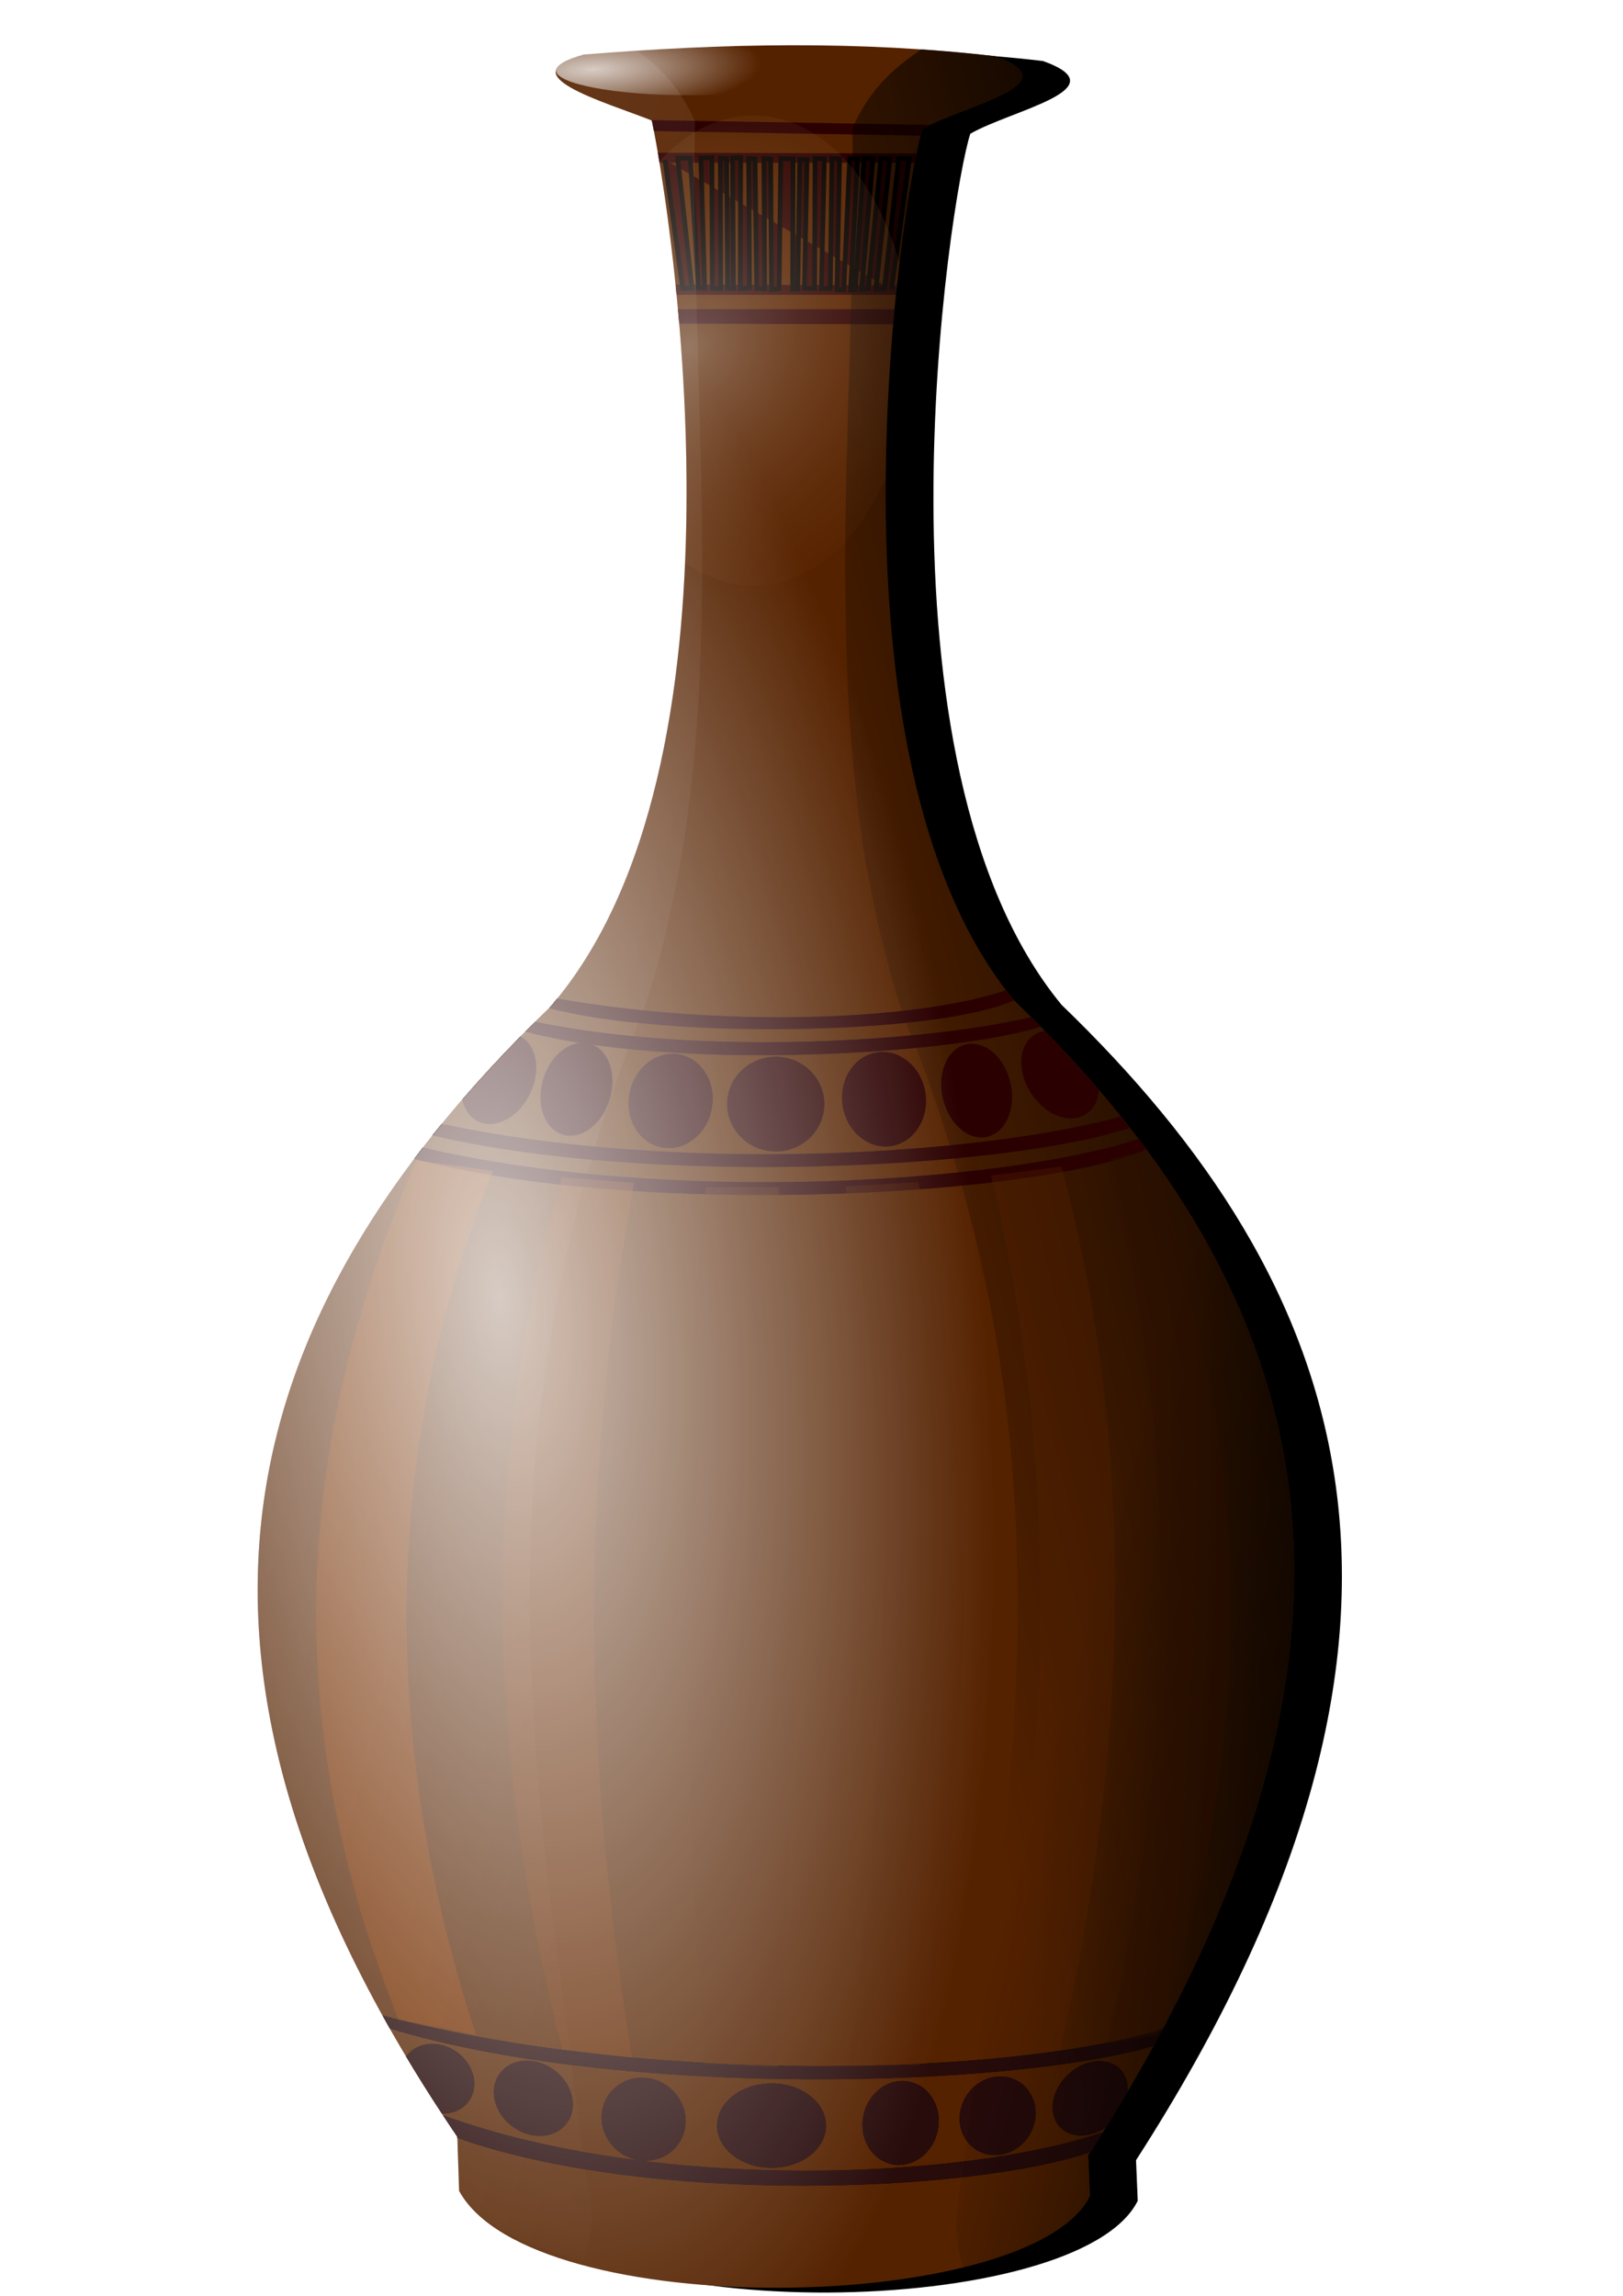 <?xml version="1.0" encoding="UTF-8" standalone="no"?>
<!-- Created with Inkscape (http://www.inkscape.org/) -->
<svg
    xmlns:inkscape="http://www.inkscape.org/namespaces/inkscape"
    xmlns:rdf="http://www.w3.org/1999/02/22-rdf-syntax-ns#"
    xmlns="http://www.w3.org/2000/svg"
    xmlns:sodipodi="http://sodipodi.sourceforge.net/DTD/sodipodi-0.dtd"
    xmlns:ns1="http://sozi.baierouge.fr"
    xmlns:cc="http://creativecommons.org/ns#"
    xmlns:xlink="http://www.w3.org/1999/xlink"
    xmlns:dc="http://purl.org/dc/elements/1.1/"
    id="svg2"
    sodipodi:docname="vaze.svg"
    inkscape:export-filename="/home/hb205/Masaüstü/vaze.png"
    viewBox="0 0 744.09 1052.4"
    inkscape:export-xdpi="90"
    version="1.1"
    inkscape:export-ydpi="90"
    inkscape:version="0.48.4 r9939"
  >
  <defs
      id="defs4"
    >
    <linearGradient
        id="linearGradient3910"
        inkscape:collect="always"
      >
      <stop
          id="stop3912"
          style="stop-color:#000000"
          offset="0"
      />
      <stop
          id="stop3914"
          style="stop-color:#000000;stop-opacity:0"
          offset="1"
      />
    </linearGradient
    >
    <filter
        id="filter3892"
        inkscape:collect="always"
      >
      <feGaussianBlur
          id="feGaussianBlur3894"
          stdDeviation="0.247"
          inkscape:collect="always"
      />
    </filter
    >
    <filter
        id="filter3929"
        inkscape:collect="always"
      >
      <feGaussianBlur
          id="feGaussianBlur3931"
          stdDeviation="0.502"
          inkscape:collect="always"
      />
    </filter
    >
    <filter
        id="filter3881"
        inkscape:collect="always"
      >
      <feGaussianBlur
          id="feGaussianBlur3883"
          stdDeviation="8.654"
          inkscape:collect="always"
      />
    </filter
    >
    <linearGradient
        id="linearGradient3950"
        y2="530.22"
        gradientUnits="userSpaceOnUse"
        x2="-876.43"
        y1="453.08"
        x1="-1169.3"
        inkscape:collect="always"
      >
      <stop
          id="stop3031"
          style="stop-color:#ffffff"
          offset="0"
      />
      <stop
          id="stop3033"
          style="stop-color:#ffffff;stop-opacity:0"
          offset="1"
      />
    </linearGradient
    >
    <linearGradient
        id="linearGradient3952"
        y2="423.79"
        xlink:href="#linearGradient3910"
        gradientUnits="userSpaceOnUse"
        x2="-845.71"
        y1="393.79"
        x1="-721.43"
        inkscape:collect="always"
    />
    <linearGradient
        id="linearGradient3954"
        y2="560.22"
        xlink:href="#linearGradient3910"
        gradientUnits="userSpaceOnUse"
        x2="-830.71"
        y1="583.08"
        x1="-746.43"
        inkscape:collect="always"
    />
    <radialGradient
        id="radialGradient3956"
        gradientUnits="userSpaceOnUse"
        cy="142.47"
        cx="-906.36"
        gradientTransform="matrix(1.269 -.051 .014 .352 241.75 45.963)"
        r="28.032"
        inkscape:collect="always"
      >
      <stop
          id="stop3074"
          style="stop-color:#ffffff"
          offset="0"
      />
      <stop
          id="stop3076"
          style="stop-color:#ffffff;stop-opacity:0"
          offset="1"
      />
    </radialGradient
    >
    <radialGradient
        id="radialGradient3958"
        gradientUnits="userSpaceOnUse"
        cy="382.7"
        cx="-932.35"
        gradientTransform="matrix(.923 -.106 .253 2.213 -164.83 -546.87)"
        r="109.43"
        inkscape:collect="always"
      >
      <stop
          id="stop3080"
          style="stop-color:#ffffff"
          offset="0"
      />
      <stop
          id="stop3082"
          style="stop-color:#ffffff;stop-opacity:0"
          offset="1"
      />
    </radialGradient
    >
    <radialGradient
        id="radialGradient3960"
        gradientUnits="userSpaceOnUse"
        cy="198.9"
        cx="-888.96"
        gradientTransform="matrix(1.994 -2.15 1.766 1.637 532.38 -2038.2)"
        r="25.359"
        inkscape:collect="always"
      >
      <stop
          id="stop3105"
          style="stop-color:#ffffff"
          offset="0"
      />
      <stop
          id="stop3107"
          style="stop-color:#803300;stop-opacity:0"
          offset="1"
      />
    </radialGradient
    >
  </defs
  >
  <sodipodi:namedview
      id="base"
      bordercolor="#666666"
      inkscape:pageshadow="2"
      inkscape:window-y="33"
      pagecolor="#ffffff"
      inkscape:window-height="1004"
      inkscape:window-maximized="1"
      inkscape:zoom="0.7"
      inkscape:window-x="0"
      showgrid="false"
      borderopacity="1.0"
      inkscape:current-layer="layer2"
      inkscape:cx="-40.502062"
      inkscape:cy="517.5021"
      showguides="false"
      inkscape:window-width="1920"
      inkscape:pageopacity="0.0"
      inkscape:document-units="px"
    >
    <inkscape:grid
        id="grid3084"
        enabled="true"
        visible="true"
        snapvisiblegridlinesonly="true"
        type="xygrid"
        empspacing="5"
    />
  </sodipodi:namedview
  >
  <g
      id="layer2"
      inkscape:label="Layer"
      inkscape:groupmode="layer"
    >
    <g
        id="g3885"
        transform="matrix(2.171 0 0 2.171 2245 -271.67)"
      >
      <path
          id="path3111"
          d="m-900.61 137.66c29.346-2.384 58.389-2.956 86.786 0.357 16.317 5.858-6.682 10.361-15.357 15.357-4.325 13.26-22.865 132.83 19.286 183.93 60.945 58.79 88.272 131.17 15.714 243.93l0.357 8.571c-12.399 25.029-117.84 26.993-133.21-1.071l-0.357-11.429c-71.556-105.37-43.289-177.71 19.643-238.57 43.979-50.825 25.536-167.35 21.429-187.14-10.283-4.051-30.396-9.702-14.286-13.929z"
          sodipodi:nodetypes="ccccccccccc"
          style="filter:url(#filter3881);fill:#000000"
          inkscape:connector-curvature="0"
      />
      <path
          id="path2997"
          d="m-910.71 136.65c29.346-2.384 58.389-2.956 86.786 0.357 16.317 5.858-6.682 10.361-15.357 15.357-4.325 13.26-22.865 132.83 19.286 183.93 60.945 58.79 88.272 131.17 15.714 243.93l0.357 8.571c-12.399 25.029-117.84 26.993-133.21-1.071l-0.37-11.43c-71.556-105.37-43.289-177.71 19.643-238.57 43.979-50.825 25.536-167.35 21.429-187.14-10.283-4.051-30.396-9.702-14.286-13.929z"
          sodipodi:nodetypes="ccccccccccc"
          style="fill:#552200"
          inkscape:connector-curvature="0"
      />
      <path
          id="path2999"
          style="fill:#2b0000"
          inkscape:connector-curvature="0"
          d="m-896.66 150.5c0.066 0.026 0.154 0.037 0.219 0.062 0.12 0.578 0.295 1.511 0.438 2.25l56.312 0.969c0.146-0.552 0.282-1.025 0.406-1.406 0.512-0.295 1.087-0.583 1.688-0.875l-59.062-1z"
      />
      <path
          id="path3001"
          style="fill:#2b0000"
          inkscape:connector-curvature="0"
          d="m-895.16 157.38c0.115 0.667 0.223 1.397 0.344 2.125h53.844c0.138-0.707 0.275-1.345 0.406-1.969l-54.594-0.156z"
      />
      <path
          id="path3003"
          style="fill:#2b0000"
          inkscape:connector-curvature="0"
          d="m-891.41 185.22c0.073 0.716 0.116 1.425 0.188 2.156h46.312c0.068-0.664 0.118-1.349 0.188-2l-46.688-0.156z"
      />
      <path
          id="path3005"
          style="fill:#2b0000"
          inkscape:connector-curvature="0"
          d="m-890.91 190.41c0.092 1.015 0.162 2.024 0.25 3.062l45.188 0.125c0.093-1.064 0.183-2.151 0.281-3.188h-45.719z"
      />
      <path
          id="path3109"
          d="m-893.66 158.88 3.75 27.143h1.964l-3.036-27.5h2.679l1.696 27.411 1.339 0.089-0.804-27.5 2.321-0.089 0.089 27.589 1.786 0.089-0.089-27.589 1.339 0.089 0.179 27.411h1.25l-0.179-27.5 1.696-0.089-0.089 27.679 1.964-0.179-0.179-27.321 1.339 0.089 0.357 27.321 1.696 0.089-0.179-27.5 1.429 0.089 0.179 27.589 1.607-0.179 0.357-27.5 2.589 0.089-0.089 27.5 1.071-0.089 0.446-27.321h1.518l-0.536 27.232h2.143l0.089-27.411 1.964 0.089-0.625 27.411 1.875-0.089 0.357-27.411 1.607 0.089-0.536 27.589h1.429l1.25-27.679 1.696 0.089-1.518 27.679 0.982-0.089 1.875-27.768 1.875 0.179-2.411 27.5 1.429-0.179 2.679-27.411 1.875 0.089-2.946 27.5 1.786-0.089 3.036-27.5 2.232 0.089-3.75 27.589"
          style="stroke:#000000;stroke-width:1px;fill:#2b0000"
          inkscape:connector-curvature="0"
      />
      <path
          id="path3922"
          d="m-901.91 134.13c5.85 3.882 11.201 8.655 14.594 16.75-1.198 62.76 8.756 127.75-10.625 186.88-38.644 94.852-21.744 168.69-12.625 245.47 1.784 7.141 1.777 13.577-0.188 19.219-13.28-3.259-23.376-8.346-26.719-15.094l0.344-8.562c-72.558-112.76-45.226-185.15 15.719-243.94 42.151-51.103 23.606-170.65 19.281-183.91-8.675-4.996-31.661-9.517-15.344-15.375 5.17-0.603 10.352-1.079 15.562-1.438z"
          style="opacity:.2;fill:url(#linearGradient3950)"
          inkscape:connector-curvature="0"
      />
      <path
          id="path3037"
          sodipodi:nodetypes="ccccccccccc"
          style="fill-opacity:0"
          inkscape:connector-curvature="0"
          d="m-910.71 136.65c29.346-2.384 58.389-2.956 86.786 0.357 16.317 5.858-6.682 10.361-15.357 15.357-4.325 13.26-22.865 132.83 19.286 183.93 60.945 58.79 88.272 131.17 15.714 243.93l0.357 8.571c-12.399 25.029-117.84 26.993-133.21-1.071l-0.37-11.43c-71.556-105.37-43.289-177.71 19.643-238.57 43.979-50.825 25.536-167.35 21.429-187.14-10.283-4.051-30.396-9.702-14.286-13.929z"
      />
      <g
          id="g3914"
          style="filter:url(#filter3929);fill:#000000"
        >
        <path
            id="path3896"
            style="fill:#000000"
            inkscape:connector-curvature="0"
            d="m-940.53 571.75c0.991 1.507 1.999 3.01 3.031 4.531v0.25c40.191 14.251 108.14 11.666 133.66 3 0.901-1.405 1.787-2.795 2.656-4.188-28.711 9.888-94.14 12.925-139.34-3.594z"
        />
        <path
            id="path3898"
            style="fill:#000000"
            inkscape:connector-curvature="0"
            d="m-953.28 550.69c0.506 0.913 1.01 1.832 1.531 2.75 48.976 14.831 131.3 12.506 161.28 3.656 0.656-1.194 1.305-2.378 1.938-3.562-32.443 10.018-109.42 11.827-164.75-2.844z"
        />
        <path
            id="path3900"
            sodipodi:rx="10.267858"
            sodipodi:ry="10"
            style="fill:#000000"
            sodipodi:type="arc"
            d="m-855.54 358.61c0 5.523-4.597 10-10.268 10-5.671 0-10.268-4.477-10.268-10s4.597-10 10.268-10c5.671 0 10.268 4.477 10.268 10z"
            transform="matrix(1.12 0 0 .891 98.55 254.41)"
            sodipodi:cy="358.61218"
            sodipodi:cx="-865.80359"
        />
        <path
            id="path3902"
            sodipodi:rx="10.267858"
            sodipodi:ry="10"
            style="fill:#000000"
            sodipodi:type="arc"
            d="m-855.54 358.61c0 5.523-4.597 10-10.268 10-5.671 0-10.268-4.477-10.268-10s4.597-10 10.268-10c5.671 0 10.268 4.477 10.268 10z"
            transform="matrix(.154 -.832 .873 .193 -1077.9 -216.98)"
            sodipodi:cy="358.61218"
            sodipodi:cx="-865.80359"
        />
        <path
            id="path3904"
            sodipodi:rx="10.267858"
            sodipodi:ry="10"
            style="fill:#000000"
            sodipodi:type="arc"
            d="m-855.54 358.61c0 5.523-4.597 10-10.268 10-5.671 0-10.268-4.477-10.268-10s4.597-10 10.268-10c5.671 0 10.268 4.477 10.268 10z"
            transform="matrix(.381 -.614 .736 .482 -855.52 -136.29)"
            sodipodi:cy="358.61218"
            sodipodi:cx="-865.80359"
        />
        <path
            id="path3906"
            style="fill:#000000"
            inkscape:connector-curvature="0"
            d="m-943.19 556.69c-1.467 0.068-2.866 0.555-4 1.469-0.441 0.356-0.813 0.75-1.125 1.188 2.376 3.976 4.889 7.988 7.562 12.062 1.666 0.038 3.287-0.44 4.562-1.469 3.023-2.438 3.007-7.053-0.031-10.312-1.899-2.038-4.524-3.051-6.969-2.938z"
        />
        <path
            id="path3908"
            sodipodi:rx="10.267858"
            sodipodi:ry="10"
            style="fill:#000000"
            sodipodi:type="arc"
            d="m-855.54 358.61c0 5.523-4.597 10-10.268 10-5.671 0-10.268-4.477-10.268-10s4.597-10 10.268-10c5.671 0 10.268 4.477 10.268 10z"
            transform="matrix(.757 .187 -.21 .866 -113.17 424.72)"
            sodipodi:cy="358.61218"
            sodipodi:cx="-865.80359"
        />
        <path
            id="path3910"
            sodipodi:rx="10.267858"
            sodipodi:ry="10"
            style="fill:#000000"
            sodipodi:type="arc"
            d="m-855.54 358.61c0 5.523-4.597 10-10.268 10-5.671 0-10.268-4.477-10.268-10s4.597-10 10.268-10c5.671 0 10.268 4.477 10.268 10z"
            transform="matrix(.618 .449 -.491 .691 -112.26 712.81)"
            sodipodi:cy="358.61218"
            sodipodi:cx="-865.80359"
        />
        <path
            id="path3912"
            style="fill:#000000"
            inkscape:connector-curvature="0"
            d="m-802.38 560.34c-1.996 0.115-4.127 1.007-5.938 2.625-3.621 3.236-4.563 8.178-2.094 11.062 2.208 2.579 6.395 2.615 9.844 0.281 1.595-2.572 3.134-5.127 4.625-7.656 0.083-1.621-0.33-3.16-1.344-4.344-1.235-1.442-3.098-2.084-5.094-1.969z"
        />
      </g
      >
      <path
          id="path3061"
          style="fill:#280b0b"
          inkscape:connector-curvature="0"
          d="m-940.53 571.75c0.991 1.507 1.999 3.01 3.031 4.531v0.25c40.191 14.251 108.14 11.666 133.66 3 0.901-1.405 1.787-2.795 2.656-4.188-28.711 9.888-94.14 12.925-139.34-3.594z"
      />
      <path
          id="path3017"
          style="fill:#280b0b"
          inkscape:connector-curvature="0"
          d="m-953.28 550.69c0.506 0.913 1.01 1.832 1.531 2.75 48.976 14.831 131.3 12.506 161.28 3.656 0.656-1.194 1.305-2.378 1.938-3.562-32.443 10.018-109.42 11.827-164.75-2.844z"
      />
      <path
          id="path3079"
          sodipodi:rx="10.267858"
          sodipodi:ry="10"
          style="fill:#280b0b"
          sodipodi:type="arc"
          d="m-855.54 358.61c0 5.523-4.597 10-10.268 10-5.671 0-10.268-4.477-10.268-10s4.597-10 10.268-10c5.671 0 10.268 4.477 10.268 10z"
          transform="matrix(1.12 0 0 .891 98.55 254.41)"
          sodipodi:cy="358.61218"
          sodipodi:cx="-865.80359"
      />
      <path
          id="path3083"
          sodipodi:rx="10.267858"
          sodipodi:ry="10"
          style="fill:#280b0b"
          sodipodi:type="arc"
          d="m-855.54 358.61c0 5.523-4.597 10-10.268 10-5.671 0-10.268-4.477-10.268-10s4.597-10 10.268-10c5.671 0 10.268 4.477 10.268 10z"
          transform="matrix(.154 -.832 .873 .193 -1077.9 -216.98)"
          sodipodi:cy="358.61218"
          sodipodi:cx="-865.80359"
      />
      <path
          id="path3085"
          sodipodi:rx="10.267858"
          sodipodi:ry="10"
          style="fill:#280b0b"
          sodipodi:type="arc"
          d="m-855.54 358.61c0 5.523-4.597 10-10.268 10-5.671 0-10.268-4.477-10.268-10s4.597-10 10.268-10c5.671 0 10.268 4.477 10.268 10z"
          transform="matrix(.381 -.614 .736 .482 -855.52 -136.29)"
          sodipodi:cy="358.61218"
          sodipodi:cx="-865.80359"
      />
      <path
          id="path3091"
          style="fill:#280b0b"
          inkscape:connector-curvature="0"
          d="m-943.19 556.69c-1.467 0.068-2.866 0.555-4 1.469-0.441 0.356-0.813 0.75-1.125 1.188 2.376 3.976 4.889 7.988 7.562 12.062 1.666 0.038 3.287-0.44 4.562-1.469 3.023-2.438 3.007-7.053-0.031-10.312-1.899-2.038-4.524-3.051-6.969-2.938z"
      />
      <path
          id="path3081"
          sodipodi:rx="10.267858"
          sodipodi:ry="10"
          style="fill:#280b0b"
          sodipodi:type="arc"
          d="m-855.54 358.61c0 5.523-4.597 10-10.268 10-5.671 0-10.268-4.477-10.268-10s4.597-10 10.268-10c5.671 0 10.268 4.477 10.268 10z"
          transform="matrix(.757 .187 -.21 .866 -113.17 424.72)"
          sodipodi:cy="358.61218"
          sodipodi:cx="-865.80359"
      />
      <path
          id="path3087"
          sodipodi:rx="10.267858"
          sodipodi:ry="10"
          style="fill:#280b0b"
          sodipodi:type="arc"
          d="m-855.54 358.61c0 5.523-4.597 10-10.268 10-5.671 0-10.268-4.477-10.268-10s4.597-10 10.268-10c5.671 0 10.268 4.477 10.268 10z"
          transform="matrix(.618 .449 -.491 .691 -112.26 712.81)"
          sodipodi:cy="358.61218"
          sodipodi:cx="-865.80359"
      />
      <path
          id="path3893"
          style="fill:#280b0b"
          inkscape:connector-curvature="0"
          d="m-802.38 560.34c-1.996 0.115-4.127 1.007-5.938 2.625-3.621 3.236-4.563 8.178-2.094 11.062 2.208 2.579 6.395 2.615 9.844 0.281 1.595-2.572 3.134-5.127 4.625-7.656 0.083-1.621-0.33-3.16-1.344-4.344-1.235-1.442-3.098-2.084-5.094-1.969z"
      />
      <path
          id="path3905"
          style="fill:url(#linearGradient3952)"
          inkscape:connector-curvature="0"
          d="m-839.5 135.56c-5.85 3.882-11.201 8.655-14.594 16.75 1.198 62.76-8.756 127.75 10.625 186.88 38.644 94.852 21.744 168.69 12.625 245.47-1.784 7.141-1.777 13.577 0.188 19.219 13.28-3.259 23.376-8.346 26.719-15.094l-0.344-8.562c72.56-112.77 45.22-185.16-15.72-243.95-42.15-51.1-23.61-170.65-19.28-183.9 8.675-4.996 31.661-9.517 15.344-15.375-5.17-0.603-10.352-1.079-15.562-1.438z"
      />
      <path
          id="path3918"
          style="fill:url(#linearGradient3954)"
          inkscape:connector-curvature="0"
          d="m-839.5 135.56c-5.85 3.882-11.201 8.655-14.594 16.75 1.198 62.76-8.756 127.75 10.625 186.88 38.644 94.852 21.744 168.69 12.625 245.47-1.784 7.141-1.777 13.577 0.188 19.219 13.28-3.259 23.376-8.346 26.719-15.094l-0.344-8.562c72.56-112.77 45.22-185.16-15.72-243.95-42.15-51.1-23.61-170.65-19.28-183.9 8.675-4.996 31.661-9.517 15.344-15.375-5.17-0.603-10.352-1.079-15.562-1.438z"
      />
      <g
          id="g3099"
          style="filter:url(#filter3892);fill:#1a1a1a"
        >
        <path
            id="path3101"
            style="fill:#1a1a1a"
            inkscape:connector-curvature="0"
            d="m-821.66 334.22c-19.561 6.589-60.072 7.848-94.75 1.75-0.478 0.587-0.944 1.18-1.438 1.75-0.096 0.092-0.186 0.189-0.281 0.281 24.846 6.557 81.744 5.698 98.188-1.656-0.021-0.02-0.041-0.042-0.062-0.062-0.559-0.678-1.118-1.361-1.656-2.062z"
        />
        <path
            id="path3103"
            style="fill:#1a1a1a"
            inkscape:connector-curvature="0"
            d="m-816.34 339.88c-21.969 5.28-70.005 8.221-104.69 1-0.693 0.688-1.409 1.371-2.094 2.062 31.851 8.455 90.599 4.82 108.81-1.031-0.671-0.681-1.351-1.354-2.031-2.031z"
        />
        <path
            id="path3105"
            style="fill:#1a1a1a"
            inkscape:connector-curvature="0"
            d="m-793.66 365.62c-29.361 9.488-100.01 13.785-151.12 1.812-0.61 0.787-1.216 1.584-1.812 2.375 48.565 12.822 132.62 7.663 154.62-1.969-0.551-0.746-1.124-1.478-1.688-2.219z"
        />
        <path
            id="path3107"
            style="fill:#1a1a1a"
            inkscape:connector-curvature="0"
            d="m-797.38 360.84c-30.426 8.461-94.748 12.001-143.41 1.594-0.662 0.807-1.321 1.594-1.969 2.406 46.663 11.037 121.69 6.948 147.31-1.562-0.64-0.818-1.283-1.625-1.938-2.438z"
        />
        <path
            id="path3110"
            sodipodi:rx="10.267858"
            sodipodi:ry="10"
            style="fill:#1a1a1a"
            sodipodi:type="arc"
            d="m-855.54 358.61c0 5.523-4.597 10-10.268 10-5.671 0-10.268-4.477-10.268-10s4.597-10 10.268-10c5.671 0 10.268 4.477 10.268 10z"
            transform="translate(-4.464 -.357)"
            sodipodi:cy="358.61218"
            sodipodi:cx="-865.80359"
        />
        <path
            id="path3112"
            sodipodi:rx="10.267858"
            sodipodi:ry="10"
            style="fill:#1a1a1a"
            sodipodi:type="arc"
            d="m-855.54 358.61c0 5.523-4.597 10-10.268 10-5.671 0-10.268-4.477-10.268-10s4.597-10 10.268-10c5.671 0 10.268 4.477 10.268 10z"
            transform="matrix(.846 .16 -.186 .982 -93.284 143.97)"
            sodipodi:cy="358.61218"
            sodipodi:cx="-865.80359"
        />
        <path
            id="path3114"
            sodipodi:rx="10.267858"
            sodipodi:ry="10"
            style="fill:#1a1a1a"
            sodipodi:type="arc"
            d="m-855.54 358.61c0 5.523-4.597 10-10.268 10-5.671 0-10.268-4.477-10.268-10s4.597-10 10.268-10c5.671 0 10.268 4.477 10.268 10z"
            transform="matrix(.683 .206 -.289 .957 -217.37 190.28)"
            sodipodi:cy="358.61218"
            sodipodi:cx="-865.80359"
        />
        <path
            id="path3116"
            style="fill:#1a1a1a"
            inkscape:connector-curvature="0"
            d="m-924.19 344c-4.278 4.362-8.364 8.789-12.25 13.281 0.442 2.064 1.554 3.746 3.281 4.594 3.63 1.782 8.535-0.792 10.969-5.75 2.398-4.885 1.499-10.263-2-12.125z"
        />
        <path
            id="path3118"
            sodipodi:rx="10.267858"
            sodipodi:ry="10"
            style="fill:#1a1a1a"
            sodipodi:type="arc"
            d="m-855.54 358.61c0 5.523-4.597 10-10.268 10-5.671 0-10.268-4.477-10.268-10s4.597-10 10.268-10c5.671 0 10.268 4.477 10.268 10z"
            transform="matrix(.852 -.121 .141 .99 -160.3 -102.56)"
            sodipodi:cy="358.61218"
            sodipodi:cx="-865.80359"
        />
        <path
            id="path3120"
            sodipodi:rx="10.267858"
            sodipodi:ry="10"
            style="fill:#1a1a1a"
            sodipodi:type="arc"
            d="m-855.54 358.61c0 5.523-4.597 10-10.268 10-5.671 0-10.268-4.477-10.268-10s4.597-10 10.268-10c5.671 0 10.268 4.477 10.268 10z"
            transform="matrix(.695 -.159 .223 .975 -306.07 -131.91)"
            sodipodi:cy="358.61218"
            sodipodi:cx="-865.80359"
        />
        <path
            id="path3122"
            style="fill:#1a1a1a"
            inkscape:connector-curvature="0"
            d="m-813.47 342.78c-0.781 0.123-1.517 0.406-2.188 0.844-3.385 2.211-3.677 7.751-0.656 12.375s8.209 6.586 11.594 4.375c1.643-1.074 2.558-2.937 2.719-5.094-3.641-4.242-7.468-8.403-11.469-12.5z"
        />
      </g
      >
      <g
          id="g3086"
        >
        <path
            id="path3007"
            style="fill:#2b0000"
            inkscape:connector-curvature="0"
            d="m-821.66 334.22c-19.561 6.589-60.072 7.848-94.75 1.75-0.478 0.587-0.944 1.18-1.438 1.75-0.096 0.092-0.186 0.189-0.281 0.281 24.846 6.557 81.744 5.698 98.188-1.656-0.021-0.02-0.041-0.042-0.062-0.062-0.559-0.678-1.118-1.361-1.656-2.062z"
        />
        <path
            id="path3009"
            style="fill:#2b0000"
            inkscape:connector-curvature="0"
            d="m-816.34 339.88c-21.969 5.28-70.005 8.221-104.69 1-0.693 0.688-1.409 1.371-2.094 2.062 31.851 8.455 90.599 4.82 108.81-1.031-0.671-0.681-1.351-1.354-2.031-2.031z"
        />
        <path
            id="path3011"
            style="fill:#2b0000"
            inkscape:connector-curvature="0"
            d="m-793.66 365.62c-29.361 9.488-100.01 13.785-151.12 1.812-0.61 0.787-1.216 1.584-1.812 2.375 48.565 12.822 132.62 7.663 154.62-1.969-0.551-0.746-1.124-1.478-1.688-2.219z"
        />
        <path
            id="path3013"
            style="fill:#2b0000"
            inkscape:connector-curvature="0"
            d="m-797.38 360.84c-30.426 8.461-94.748 12.001-143.41 1.594-0.662 0.807-1.321 1.594-1.969 2.406 46.663 11.037 121.69 6.948 147.31-1.562-0.64-0.818-1.283-1.625-1.938-2.438z"
        />
        <path
            id="path3065"
            sodipodi:rx="10.267858"
            sodipodi:ry="10"
            style="fill:#2b0000"
            sodipodi:type="arc"
            d="m-855.54 358.61c0 5.523-4.597 10-10.268 10-5.671 0-10.268-4.477-10.268-10s4.597-10 10.268-10c5.671 0 10.268 4.477 10.268 10z"
            transform="translate(-4.464 -.357)"
            sodipodi:cy="358.61218"
            sodipodi:cx="-865.80359"
        />
        <path
            id="path3069"
            sodipodi:rx="10.267858"
            sodipodi:ry="10"
            style="fill:#2b0000"
            sodipodi:type="arc"
            d="m-855.54 358.61c0 5.523-4.597 10-10.268 10-5.671 0-10.268-4.477-10.268-10s4.597-10 10.268-10c5.671 0 10.268 4.477 10.268 10z"
            transform="matrix(.846 .16 -.186 .982 -93.284 143.97)"
            sodipodi:cy="358.61218"
            sodipodi:cx="-865.80359"
        />
        <path
            id="path3071"
            sodipodi:rx="10.267858"
            sodipodi:ry="10"
            style="fill:#2b0000"
            sodipodi:type="arc"
            d="m-855.54 358.61c0 5.523-4.597 10-10.268 10-5.671 0-10.268-4.477-10.268-10s4.597-10 10.268-10c5.671 0 10.268 4.477 10.268 10z"
            transform="matrix(.683 .206 -.289 .957 -217.37 190.28)"
            sodipodi:cy="358.61218"
            sodipodi:cx="-865.80359"
        />
        <path
            id="path3077"
            style="fill:#2b0000"
            inkscape:connector-curvature="0"
            d="m-924.19 344c-4.278 4.362-8.364 8.789-12.25 13.281 0.442 2.064 1.554 3.746 3.281 4.594 3.63 1.782 8.535-0.792 10.969-5.75 2.398-4.885 1.499-10.263-2-12.125z"
        />
        <path
            id="path3067"
            sodipodi:rx="10.267858"
            sodipodi:ry="10"
            style="fill:#2b0000"
            sodipodi:type="arc"
            d="m-855.54 358.61c0 5.523-4.597 10-10.268 10-5.671 0-10.268-4.477-10.268-10s4.597-10 10.268-10c5.671 0 10.268 4.477 10.268 10z"
            transform="matrix(.852 -.121 .141 .99 -160.3 -102.56)"
            sodipodi:cy="358.61218"
            sodipodi:cx="-865.80359"
        />
        <path
            id="path3073"
            sodipodi:rx="10.267858"
            sodipodi:ry="10"
            style="fill:#2b0000"
            sodipodi:type="arc"
            d="m-855.54 358.61c0 5.523-4.597 10-10.268 10-5.671 0-10.268-4.477-10.268-10s4.597-10 10.268-10c5.671 0 10.268 4.477 10.268 10z"
            transform="matrix(.695 -.159 .223 .975 -306.07 -131.91)"
            sodipodi:cy="358.61218"
            sodipodi:cx="-865.80359"
        />
        <path
            id="path3075"
            style="fill:#2b0000"
            inkscape:connector-curvature="0"
            d="m-813.47 342.78c-0.781 0.123-1.517 0.406-2.188 0.844-3.385 2.211-3.677 7.751-0.656 12.375s8.209 6.586 11.594 4.375c1.643-1.074 2.558-2.937 2.719-5.094-3.641-4.242-7.468-8.403-11.469-12.5z"
        />
      </g
      >
      <path
          id="path3070"
          sodipodi:rx="28.031733"
          sodipodi:ry="5.3033009"
          style="opacity:.75;fill:url(#radialGradient3956)"
          sodipodi:type="arc"
          d="m-858.12 142.47c0 2.929-12.55 5.303-28.032 5.303s-28.032-2.374-28.032-5.303 12.55-5.303 28.032-5.303 28.032 2.374 28.032 5.303z"
          transform="translate(-2.525 -2.525)"
          sodipodi:cy="142.46727"
          sodipodi:cx="-886.15631"
      />
      <path
          id="path3086"
          d="m-946.16 370.13c-28.391 66.121-26.77 123.88-3.75 181.43l16.339 3.214c-19.35-59.08-20.88-121.42 3.57-182.41z"
          sodipodi:nodetypes="ccccc"
          style="opacity:.35;fill:#aa4400"
          inkscape:connector-curvature="0"
      />
      <path
          id="path3088"
          d="m-915.45 373.7 15.268 1.161c-11.894 64.885-10.422 122.7-0.446 184.73l-14.732-1.786c-15.567-61.222-17.827-121.93-0.089-184.11z"
          sodipodi:nodetypes="ccccc"
          style="opacity:.35;fill:#803300"
          inkscape:connector-curvature="0"
      />
      <path
          id="path3090"
          d="m-885 375.84h15.357c5.396 60.587 3.911 123.23-0.179 185.71l-15.446-0.625c-4.18-61.3-6.82-122.82 0.27-185.08z"
          sodipodi:nodetypes="ccccc"
          style="opacity:.35;fill:#552200"
          inkscape:connector-curvature="0"
      />
      <path
          id="path3092"
          d="m-855.54 375.67 15.357-0.982c14.293 62.216 10.869 125.16 0.536 186.43l-15.268 0.268c7.876-62.417 11.318-125.19-0.625-185.71z"
          sodipodi:nodetypes="ccccc"
          style="opacity:.35;fill:#552200"
          inkscape:connector-curvature="0"
      />
      <path
          id="path3094"
          d="m-825.45 559.77 15.268-1.786c14.43-63.019 16.297-126.35 0.268-186.52l-14.911 1.875c14.848 62.162 13.09 125.22-0.625 186.43z"
          sodipodi:nodetypes="ccccc"
          style="opacity:.35;fill:#552200"
          inkscape:connector-curvature="0"
      />
      <path
          id="path3096"
          d="m-799.73 369.68c15.328 64.817 13.741 124.91-0.446 186.88l10.536-1.786c22.108-65.357 19.938-125.06-2.679-186.61z"
          sodipodi:nodetypes="ccccc"
          style="opacity:.35;fill:#2b1100"
          inkscape:connector-curvature="0"
      />
      <path
          id="path3076"
          sodipodi:nodetypes="ccccccccccc"
          style="opacity:.75;fill:url(#radialGradient3958)"
          inkscape:connector-curvature="0"
          d="m-910.71 136.65c29.346-2.384 58.389-2.956 86.786 0.357 16.317 5.858-6.682 10.361-15.357 15.357-4.325 13.26-22.865 132.83 19.286 183.93 60.945 58.79 88.272 131.17 15.714 243.93l0.357 8.571c-12.399 25.029-117.84 26.993-133.21-1.071l-0.37-11.43c-71.556-105.37-43.289-177.71 19.643-238.57 43.979-50.825 25.536-167.35 21.429-187.14-10.283-4.051-30.396-9.702-14.286-13.929z"
      />
      <path
          id="path3098"
          style="opacity:.35;fill:url(#radialGradient3960)"
          inkscape:connector-curvature="0"
          d="m-875.03 149.53c-7.42 0-14.305 3.616-19.844 9.719 2.792 16.798 6.943 49.863 5.438 84.688 4.357 3.11 9.251 4.844 14.406 4.844 11.742 0 22.062-9.03 28-22.688 0.141-16.988 1.362-32.849 2.875-45.562-4.949-18.173-16.892-31-30.875-31z"
      />
    </g
    >
  </g
  >
</svg
>
